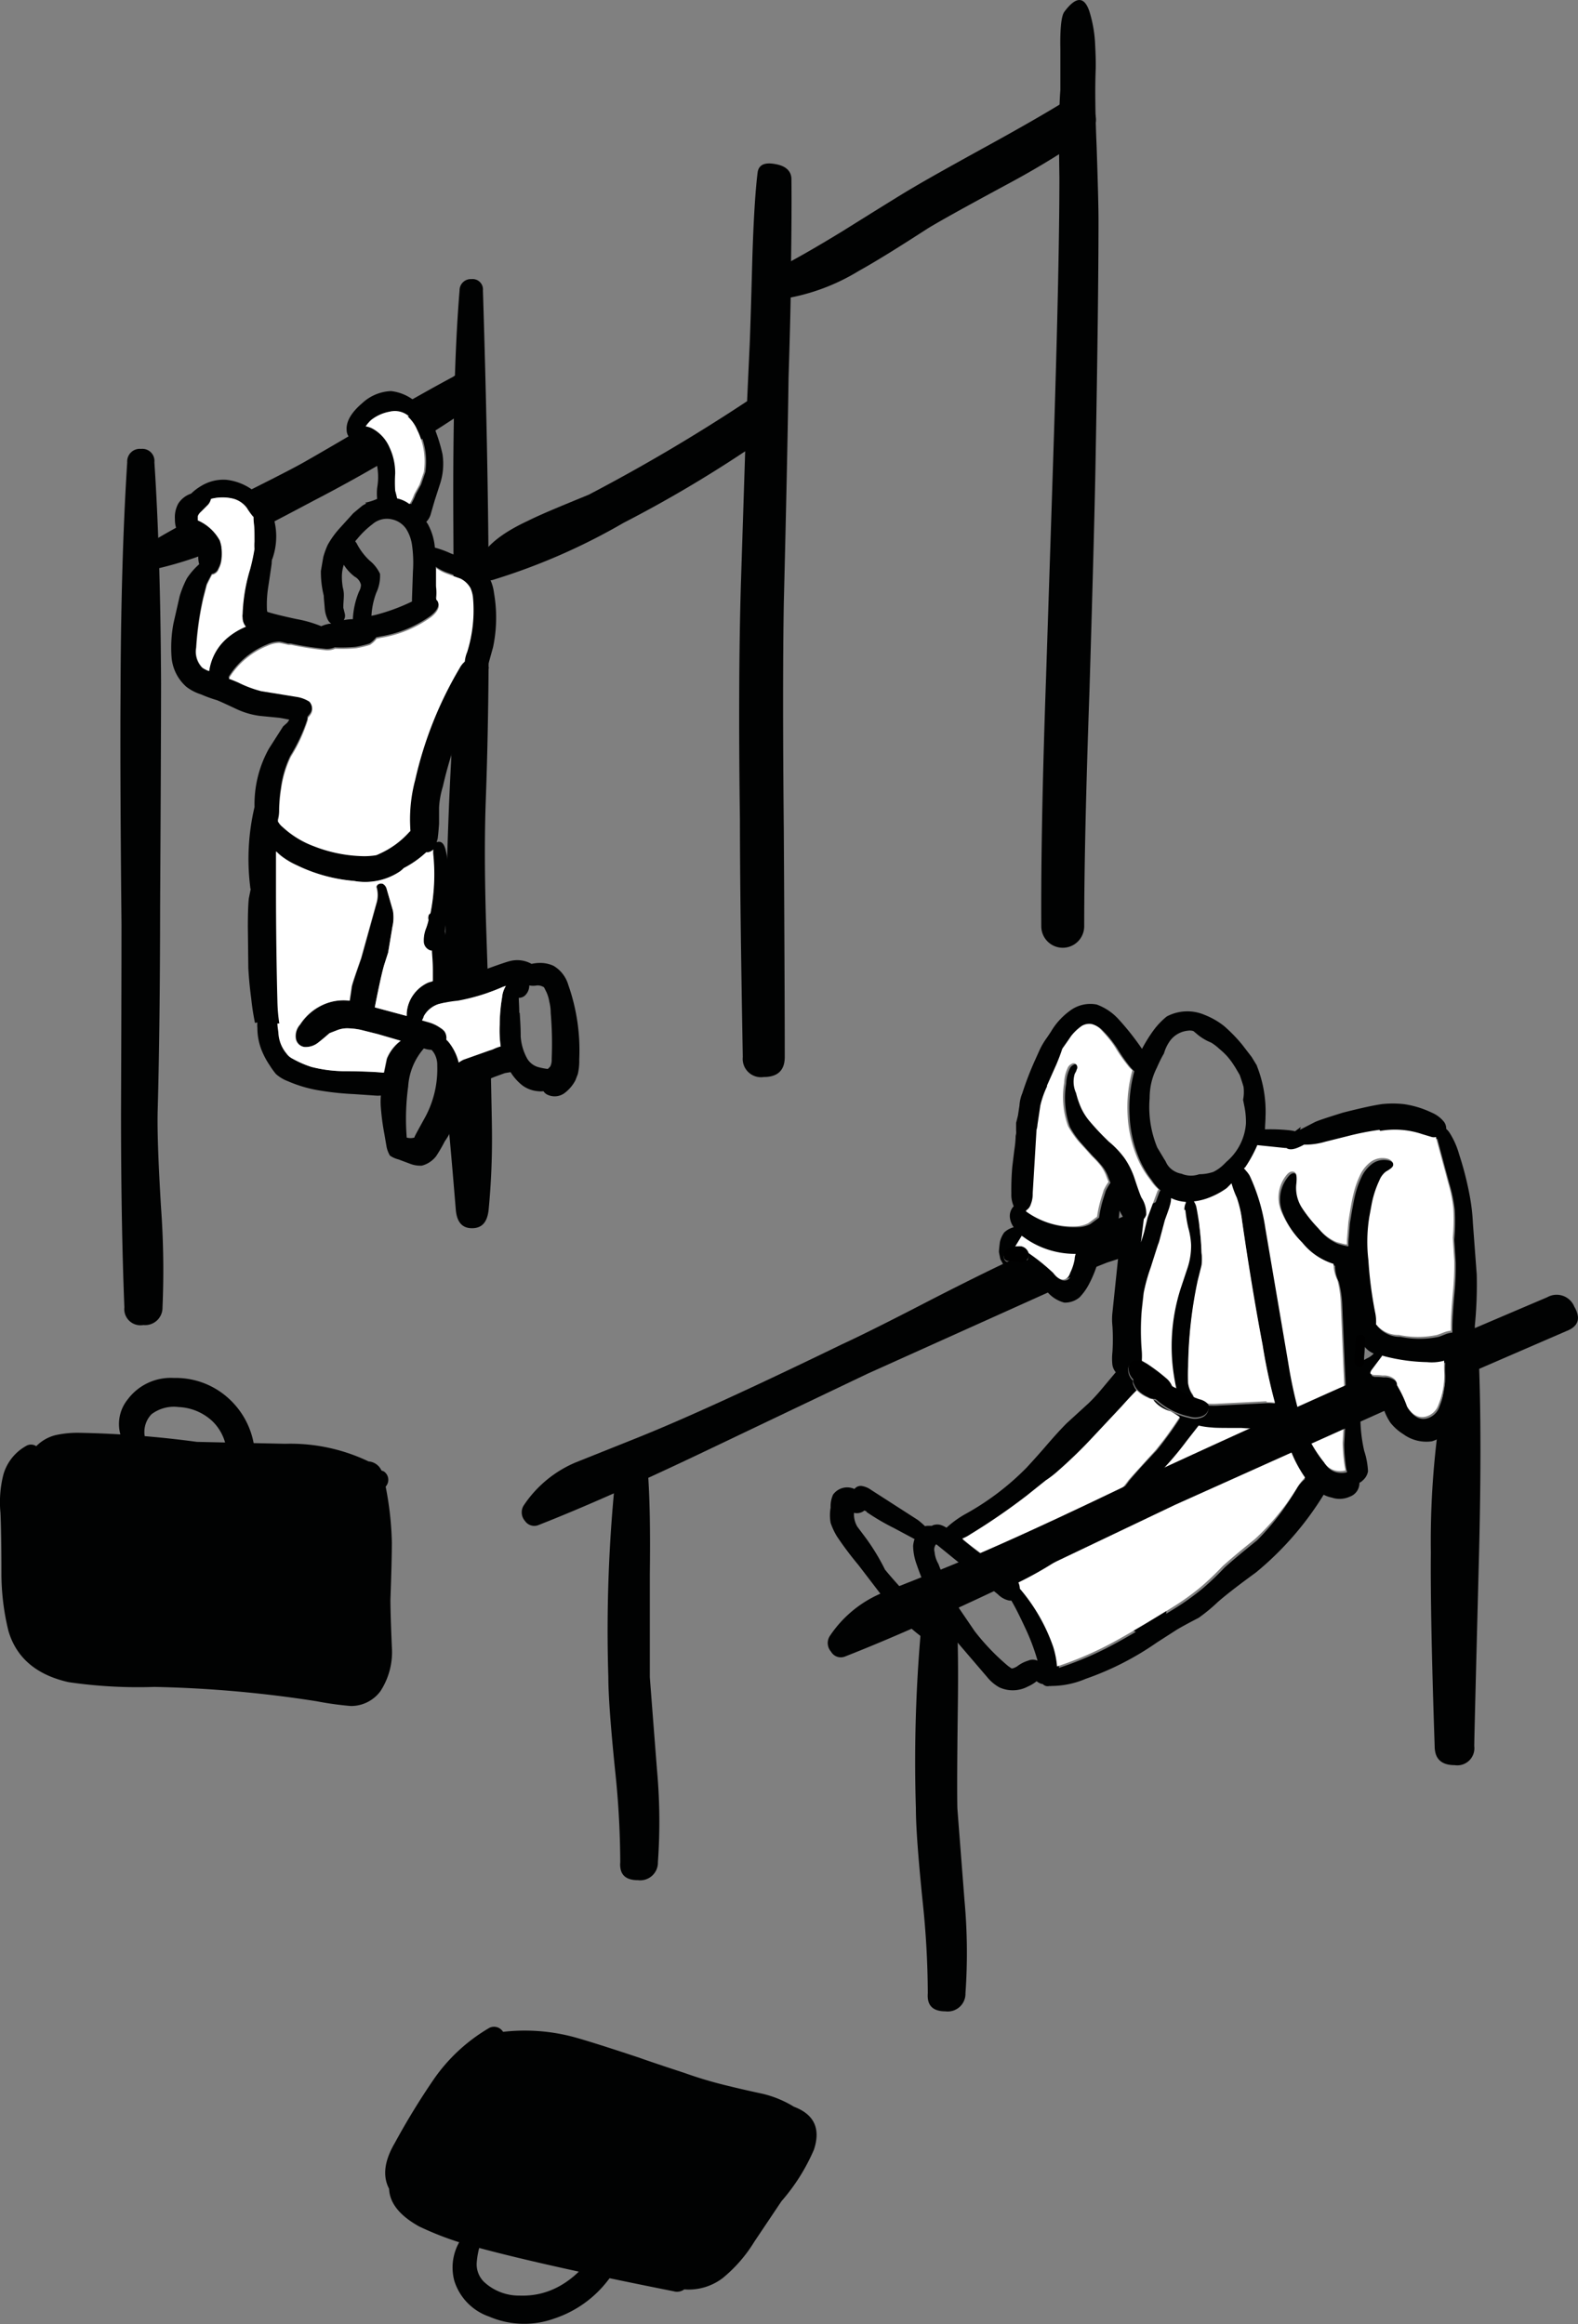 <svg xmlns="http://www.w3.org/2000/svg" viewBox="0 0 165.47 243.67"><rect x="0" y="0" width="165.47" height="243.67" fill="#808080" stroke="none"/><defs><style>.cls-1{fill:#010202}</style></defs><g id="Слой_2" data-name="Слой 2"><g id="Слой_1-2" data-name="Слой 1"><g id="MergedLayer_1" data-name="MergedLayer 1"><path class="cls-1" d="M120.29 171.31a1.79 1.79 0 002-2l.2-9.8-4.5 2.7.15 7.1c.05 1.34.75 2 2.15 2z" id="Layer0_0_MEMBER_0_FILL" data-name="Layer0 0 MEMBER 0 FILL"/><path class="cls-1" d="M56.39 159.91q7-2.74 17.4-7.7L91 144l20-9-.3-.35-.35-.3v-.05l-2.6-2.15-.75-.5q-3.41 1.56-9.35 4.6-6.36 3.3-9.4 4.7-13.91 6.75-21.1 9.65l-6.75 2.7a12.25 12.25 0 00-5.5 4.55 1.36 1.36 0 00.15 1.6 1.18 1.18 0 001.34.46z" id="Layer0_0_MEMBER_1_FILL" data-name="Layer0 0 MEMBER 1 FILL"/><path class="cls-1" d="M131.19 126.21c-.34-1.43-.7-2.75-1.1-3.95v-.05l-.1.05q-4.8 2-10.1 4.35l-4.8 2.1c-1.1.47-1.74.75-1.9.85a3.37 3.37 0 00-1.45 1.45 4 4 0 00-.35 1.6 1.84 1.84 0 00.3 1.5l4.4-1.75c2.2-.7 3.86-1.3 5-1.8q4.35-1.95 10.1-4.35z" id="Layer0_0_MEMBER_2_FILL" data-name="Layer0 0 MEMBER 2 FILL"/><path class="cls-1" d="M66.14 152.71c-1.17 0-1.69.59-1.55 1.65a157.14 157.14 0 00-.8 21.45q0 2.81.7 9.7a93.42 93.42 0 01.55 9.7c-.1 1.27.51 1.9 1.85 1.9a1.86 1.86 0 002.1-1.9 60.21 60.21 0 00-.1-9.7q-.7-9-.75-9.7v-10.7c.06-4.5 0-8.08-.2-10.75a1.61 1.61 0 00-1.8-1.65z" id="Layer0_0_MEMBER_3_FILL" data-name="Layer0 0 MEMBER 3 FILL"/><path class="cls-1" d="M14.79 47.06a1.32 1.32 0 00-1.45 1.4q-.66 10.26-.7 24.2-.06 8.1.1 24.25 0 6.6-.05 19.8 0 11.51.35 20.35a1.7 1.7 0 002 1.85 1.82 1.82 0 002-1.85 90.44 90.44 0 00-.15-10.4q-.45-7.39-.35-10.4.24-8.85.25-21.3.09-15.49.1-23.25-.06-13.5-.7-23.25a1.27 1.27 0 00-1.4-1.4z" id="Layer0_1_MEMBER_0_FILL" data-name="Layer0 1 MEMBER 0 FILL"/><path class="cls-1" d="M81.34 17.21c-1.17-.23-1.8.07-1.9.9q-.36 2.91-.55 9-.21 7.8-.3 9.5l-.25 5.45a186.92 186.92 0 01-16.6 9.8c-2.77 1.14-4.9 2-6.4 2.75q-4.11 1.91-5.1 4.15a1.5 1.5 0 00.15 1.55 1.17 1.17 0 001.4.45 65.43 65.43 0 0013.6-5.95 132.06 132.06 0 0012.75-7.5l-.45 13.95q-.3 10.26-.1 24.75 0 8.25.3 24.8a1.92 1.92 0 002.2 2.1c1.46 0 2.2-.7 2.2-2.1q0-6.34-.1-23.75-.15-15 0-23.8.39-15.8.5-23.7c.16-5.06.25-8.86.25-11.4q.09-6 .05-9.35c.01-.81-.52-1.4-1.65-1.6z" id="Layer0_1_MEMBER_1_FILL" data-name="Layer0 1 MEMBER 1 FILL"/><path class="cls-1" d="M114.49 11.31a1.76 1.76 0 00-2.8-.7q-2.91 1.8-8 4.6-5.85 3.21-8.1 4.55c-.7.4-3.1 1.89-7.2 4.45-2.94 1.8-5.4 3.2-7.4 4.2a1.28 1.28 0 00-.65 1.9 1.66 1.66 0 001.9 1 21.65 21.65 0 007.8-2.9c1.63-.9 4-2.36 7.15-4.4q1.59-1 8.45-4.7a89.46 89.46 0 008.25-5 2 2 0 00.6-3z" id="Layer0_1_MEMBER_2_FILL" data-name="Layer0 1 MEMBER 2 FILL"/><path class="cls-1" d="M48.19 30.46q-.75 9-.65 24.8.09 17.66-.25 24.8-.51 9.45-.7 24.75a111 111 0 00.25 11.45c.2 1.64.51 5.14.95 10.5.1 1.34.66 2 1.7 2s1.61-.61 1.75-1.95a77.4 77.4 0 00.35-8c0-.7-.05-3.26-.15-7.7l-.45-13.6q-.26-8-.05-13.65.75-20-.3-53.4a1.09 1.09 0 00-1.2-1.2 1.18 1.18 0 00-1.25 1.2z" id="Layer0_1_MEMBER_3_FILL" data-name="Layer0 1 MEMBER 3 FILL"/><path class="cls-1" d="M50 40.16a1.67 1.67 0 00-2.5-.65q-3 1.6-8 4.5-5.85 3.45-7.9 4.6-1.8 1-8.35 4.25a91 91 0 00-8.2 4.45 1.14 1.14 0 00-.5 1.6 1.19 1.19 0 001.5.8 39.78 39.78 0 008.65-3q1.95-.9 8.15-4.2a165.38 165.38 0 0016.5-9.8 1.75 1.75 0 00.65-2.55z" id="Layer0_1_MEMBER_4_FILL" data-name="Layer0 1 MEMBER 4 FILL"/><path class="cls-1" d="M114.84 4.76a13.65 13.65 0 00-.6-3.55q-.81-2.44-2.65.05c-.3.44-.44 1.74-.4 3.9v4.3q-.21 2.55-.1 9.15 0 8.76-.55 26.3-.11 3.56-.85 26.1-.56 15.85-.5 26.1a2.25 2.25 0 004.5 0q0-9.09.55-24.6.54-17.9.65-24.65.3-16.5.3-24.8 0-1.95-.2-7.8-.21-4.89-.1-7.85c.03-.63.01-1.51-.05-2.65z" id="Layer0_1_MEMBER_5_FILL" data-name="Layer0 1 MEMBER 5 FILL"/><g id="Layer0_2_FILL" data-name="Layer0 2 FILL"><path class="cls-1" d="M44.94 43.56l-1-1.1A4.79 4.79 0 0041 41a4.7 4.7 0 00-3 1.25q-1.76 1.5-1.65 2.85a1.22 1.22 0 00.55 1 .58.58 0 00.35.1 1.23 1.23 0 00.55.45q1.1.66 1.2.75a3.15 3.15 0 01.45 1 6.61 6.61 0 01.1 2.75 5.46 5.46 0 000 1.15 5.73 5.73 0 01-1.25.4l.1.1a1.94 1.94 0 00-.45.25l-.9.75-1.45 1.6a9.21 9.21 0 00-1.25 1.75 8.64 8.64 0 00-.45 1.25l-.25 1.45a10.28 10.28 0 00.3 2.6c0 .3.06.74.1 1.3a3.28 3.28 0 00.34 1.25 1.25 1.25 0 00.35.4.92.92 0 00-.25 0 3.3 3.3 0 00-.8.25 13 13 0 00-2.6-.75c-1.4-.3-2.42-.55-3.05-.75a.79.79 0 01-.05-.3 11.82 11.82 0 01.15-2.4c.16-1.06.28-1.86.35-2.4a1.64 1.64 0 01.05-.45.14.14 0 00.05-.1 7 7 0 00-.25-5.15.81.81 0 00-.25-.35 4.23 4.23 0 00-.7-.9 5.19 5.19 0 00-1-.8 5.77 5.77 0 00-2.65-1 4.46 4.46 0 00-2.65.65 5.38 5.38 0 00-1.05.8 2.55 2.55 0 00-1.35 1.05 3 3 0 00-.35 1.6c0 .84.21 1.35.65 1.55a1 1 0 00.9.1l.3.45a4.41 4.41 0 01.5.85 4.51 4.51 0 01.1 1.05 2.57 2.57 0 00.1.75 7.19 7.19 0 00-1.3 1.5 10.52 10.52 0 00-.75 1.85l-.65 2.85a13.68 13.68 0 00-.2 3.55 4.63 4.63 0 001.55 3.1 5 5 0 001.55.8 13.64 13.64 0 001.65.6c.5.2 1.23.55 2.2 1a8.32 8.32 0 002.3.65l2.05.2c.43.07.78.14 1.05.2l-.2.3-.45.4-1.5 2.35a12 12 0 00-1.5 6.1 23.75 23.75 0 00-.45 8.4.35.35 0 00.05.2l-.2 1c-.07.67-.1 1.67-.1 3l.05 4.3q.09 1.6.3 3.15a25.48 25.48 0 00.4 2.6.58.58 0 01.25-.05 2.39 2.39 0 000 .55 6.32 6.32 0 00.55 2.6 8.26 8.26 0 00.75 1.35 7.79 7.79 0 00.65.9 4 4 0 001.25.75 13.87 13.87 0 003.5 1 29.71 29.71 0 003.4.35l2.2.15a3.3 3.3 0 00.65 0 7 7 0 000 1.3 24.38 24.38 0 00.35 2.65l.25 1.45a3 3 0 00.35.9 2.76 2.76 0 00.9.4l1.2.45a2.93 2.93 0 001.25.2 2.77 2.77 0 001.5-1 16.12 16.12 0 00.9-1.55 6.58 6.58 0 00.75-1.35c.06-.13.23-.73.5-1.8l.35-1.1a7.34 7.34 0 00.15-1.55 1.84 1.84 0 00.85-.1 15.26 15.26 0 002.6-.85l1.1-.4.6-.1a5.38 5.38 0 001.25 1.4 3.21 3.21 0 001.65.6 2.39 2.39 0 00.55 0 1 1 0 00.5.4 1.74 1.74 0 001.7-.2 4 4 0 001.15-1.35l.25-.65a6.14 6.14 0 00.15-1.55 20.6 20.6 0 00-1.15-7.8 3.43 3.43 0 00-1.55-2 3.32 3.32 0 00-1.4-.3 4 4 0 00-.9.1 3.08 3.08 0 00-2.25-.3c-.3.07-1.14.35-2.5.85a14.56 14.56 0 01-2.35.6l-1 .2c-.34-1.8-.67-3.38-1-4.75q.34-2.49.45-3.75a15.82 15.82 0 00-.35-4.75c-.14-.6-.37-.9-.7-.9a.58.58 0 00-.25.05 2.47 2.47 0 01.1-.35c.06-.43.11-1 .15-1.6v-1.7a9.18 9.18 0 01.4-2.2A42.15 42.15 0 0149 74.71a21.2 21.2 0 011.35-2.6 3.57 3.57 0 00.9-2.15.79.79 0 01-.05-.3l.5-1.8a15 15 0 00.1-5.7 4.62 4.62 0 00-1.45-2.85l-1-.5-2.1-.8a10.37 10.37 0 00-1.65-.6 6.14 6.14 0 00-.65-2.3 1.84 1.84 0 00-.25-.4 1.88 1.88 0 00.45-.75c.2-.7.35-1.21.45-1.55l.5-1.55a6.82 6.82 0 00.3-3.25 17.53 17.53 0 00-.7-2.35 7.11 7.11 0 00-.8-1.7m-4-.4a2.23 2.23 0 012 .5 3.89 3.89 0 011 1.4 7.47 7.47 0 01.7 4.45l-.45 1.3-.55 1a5.39 5.39 0 01-.45.95.14.14 0 01-.05.1 3.34 3.34 0 00-1.3-.6c0-.2-.1-.46-.2-.8a13.87 13.87 0 010-1.8 6.29 6.29 0 00-.6-2.75 4.08 4.08 0 00-1.85-2 2.34 2.34 0 00-.65-.2 4.13 4.13 0 01.55-.65 4.38 4.38 0 012-.9M23 56.66a4.83 4.83 0 00-2.3-2.1v-.4a1.23 1.23 0 01.35-.5l.75-.75a1.41 1.41 0 00.3-.6 4.75 4.75 0 012.4 0 2.64 2.64 0 011.35.95 7.56 7.56 0 00.6.85l.1.1a5.91 5.91 0 00.05.8c0 .4.05 1 .05 1.8a4.43 4.43 0 000 .75 21.13 21.13 0 01-.45 2.1 18.35 18.35 0 00-.8 4.75 1 1 0 000 .35 1.47 1.47 0 00.35.95 7.34 7.34 0 00-1.85 1.1 5.56 5.56 0 00-2 3.55 2.94 2.94 0 01-.7-.35 2.39 2.39 0 01-.65-2.15 32.65 32.65 0 01.75-5.25l.35-1.35s.18-.4.55-1.1a.88.88 0 00.7-.6 2.52 2.52 0 00.3-1 4.32 4.32 0 00-.2-2m5 11a3.11 3.11 0 011.25-.3c.23 0 .55.1.95.2h.3a30.44 30.44 0 003.5.55 2 2 0 001.1-.15 15.43 15.43 0 002.2-.05 11.06 11.06 0 001.45-.35 2.6 2.6 0 00.7-.65l.5-.1a12.47 12.47 0 005.2-2.15c.8-.63 1-1.21.65-1.75l-.1-.1a4.72 4.72 0 000-1.3v-2a4.62 4.62 0 001.15.6l1.4.5a2.43 2.43 0 011.05 1 3.47 3.47 0 01.25.9 14.62 14.62 0 01-.6 5.8 3.35 3.35 0 00-.25 1 2.37 2.37 0 00-.55.7 40.33 40.33 0 00-4.65 11.7 16.06 16.06 0 00-.5 5.35l-.15.15a9.21 9.21 0 01-3.1 2.25 2.28 2.28 0 01-.35.15 7.62 7.62 0 01-1.3.1 14.94 14.94 0 01-5.25-1.05 9.87 9.87 0 01-3.25-2 1.9 1.9 0 01-.5-.6 3.9 3.9 0 00.15-1.2 16.36 16.36 0 01.2-2.2 11.25 11.25 0 011-3.35 17.05 17.05 0 001.8-3.9.39.39 0 010-.2 2.21 2.21 0 00.25-.3 1 1 0 00.2-.7 1.22 1.22 0 00-.3-.7 3.49 3.49 0 00-1.35-.5l-3.7-.6a12.09 12.09 0 01-2.4-.9c-.37-.16-.7-.3-1-.4a.14.14 0 00.05-.1 8.45 8.45 0 014-3.35m13.15-13.1a2.4 2.4 0 011.45 1 4.28 4.28 0 01.6 1.65 13.12 13.12 0 01.1 2.8l-.1 2.9v.25a20.52 20.52 0 01-3.8 1.4l-.45.1a8.11 8.11 0 01.5-2.4 4.18 4.18 0 00.4-2 3.92 3.92 0 00-1.1-1.4 6.44 6.44 0 01-1.35-1.8 2.08 2.08 0 00-.15-.2 1.29 1.29 0 01.2-.25 9.19 9.19 0 011.6-1.55 2.31 2.31 0 012.1-.5m-5.3 6a4.07 4.07 0 01.2-1.25 4.74 4.74 0 001.15 1.25 1.29 1.29 0 01.65.85 1.46 1.46 0 01-.2.7 8.57 8.57 0 00-.65 2.9 5.39 5.39 0 00-.95.1.88.88 0 00.1-.7l-.15-.6c0-.5.05-.86.05-1.1a2.9 2.9 0 00-.1-1 7.4 7.4 0 01-.1-1m3.9 32.1a.32.32 0 00-.25.25 2.92 2.92 0 010 1.75l-1.6 5.75c-.64 1.84-1 2.87-1 3.1l-.2 1.35a5.18 5.18 0 00-2.95.5 5.66 5.66 0 00-2.25 2 1.79 1.79 0 00-.45 1.45 1.06 1.06 0 00.9.9 2.11 2.11 0 001.45-.45c.26-.2.66-.53 1.2-1l.9-.35a2.92 2.92 0 011.15-.15 7.33 7.33 0 011.2.15l1.8.45 2.4.7a4.43 4.43 0 00-1.46 1.89l-.3 1.45h-.1c-.6-.06-1.87-.11-3.8-.15a14.33 14.33 0 01-3.7-.45 10.74 10.74 0 01-1.95-.85 1.73 1.73 0 01-.65-.55 3.67 3.67 0 01-.85-2.2c0-.36-.07-.68-.1-.95h.2a17.72 17.72 0 01-.2-2.3Q29 99.12 29 93.21v-3.95a5.8 5.8 0 00.55.5 8.14 8.14 0 001.6.95 16.92 16.92 0 006 1.65 6.59 6.59 0 004.85-1 4 4 0 00.4-.35 10.56 10.56 0 002.25-1.6.21.21 0 01.15 0 1 1 0 00.6-.3 2.74 2.74 0 000 .55 21 21 0 01-.3 6.15.33.33 0 00-.2.25.84.84 0 000 .45 6.53 6.53 0 01-.25.85 3.38 3.38 0 00-.25 1.35 1 1 0 00.75 1 .19.19 0 01.1 0c0 .6.06 1.29.1 2v1.2a4.13 4.13 0 00-.5.15 3.84 3.84 0 00-1.45 1.15 3.72 3.72 0 00-.75 2v.3l-3.35-.9c.46-2.36.8-3.86 1-4.5l.4-1.25.45-2.7a4.32 4.32 0 00.05-1.7l-.65-2.25a.85.85 0 00-.4-.55.62.62 0 00-.4 0m6.25 12.6a12.52 12.52 0 012-.35 21.2 21.2 0 004.75-1.45l.3-.1a2.74 2.74 0 00-.4 1.2 17.74 17.74 0 00-.25 2.85 12.11 12.11 0 00.1 2.3 4.09 4.09 0 00-.8.3l-3.1 1.1a3.13 3.13 0 00-.5.3l-.1-.35a5.48 5.48 0 00-1-1.85l-.2-.2V109a1.19 1.19 0 00-.6-1.2 4 4 0 00-1.25-.6l-.7-.2a1.73 1.73 0 00.2-.45 2.72 2.72 0 011.55-1.29m-.75 4.8a2.31 2.31 0 01.3.4 2.41 2.41 0 01.3 1.25 10.6 10.6 0 01-1.4 5.65c-.64 1.17-1 1.8-1 1.9a1.5 1.5 0 01-.8 0 25.15 25.15 0 01.15-5.35 6.7 6.7 0 011.65-4 2.54 2.54 0 00.8.15m9.2-3.9c0-.66-.05-1.18-.05-1.55a1 1 0 00.6-.2 1.44 1.44 0 00.5-1.1 2.14 2.14 0 00.8 0 1.22 1.22 0 01.75.2l.25.5a3.83 3.83 0 01.3 1 4.93 4.93 0 01.15 1.2 37.66 37.66 0 01.1 4.8 1.59 1.59 0 01-.15.8l-.25.25h-.05a6.78 6.78 0 01-1-.2 2 2 0 01-1.1-.85 5.53 5.53 0 01-.7-2.35c0-1.06-.07-1.88-.1-2.45m77.3 5.5l-.55-.9-1-1.3a16.29 16.29 0 00-1.9-1.95 8 8 0 00-2-1.15 4.61 4.61 0 00-4 .15 7.9 7.9 0 00-1.35 1.4 15.85 15.85 0 00-1.25 2 27.51 27.51 0 00-2.45-3.1 5.77 5.77 0 00-2.3-1.55 3.54 3.54 0 00-2.8.65 7.24 7.24 0 00-2 2.2l-.3.45-.1.15a7.71 7.71 0 00-.8 1.35l-.45 1a32.87 32.87 0 00-1.35 3.5 4 4 0 00-.3 1.3c-.1.64-.15 1-.15 1s-.1.44-.2.8v.8a1.55 1.55 0 010 .35l-.05.25c0 .07 0 .59-.15 1.55l-.2 1.65a27.14 27.14 0 00-.1 2.8 3 3 0 00.25 1.35 1.3 1.3 0 00-.25.35 1.48 1.48 0 00-.15.85 2.11 2.11 0 00.4 1 2.26 2.26 0 00-1 .55 2.76 2.76 0 00-.45 1c-.07.57-.1.89-.1 1s.05.3.15.8l.25.45c.13.2.28.24.45.1s.14-.11.2-.25a.52.52 0 01-.35-.1.77.77 0 01-.15-.2l-.05-.3a.53.53 0 01.25-.5 2.06 2.06 0 01.55-.3 4.31 4.31 0 01.55-.1l.7-1.15a9.16 9.16 0 005.65 1.9c0 .17-.07.35-.1.55a5.23 5.23 0 01-.45 1.4c-.14.4-.32.64-.55.7-.4.14-.82-.08-1.25-.65a21.28 21.28 0 00-2.6-2.1l-.3-.2a.92.92 0 01.1.2.74.74 0 01-.2.8.82.82 0 01-.6.25.19.19 0 01-.1 0l2.9 2.9a3.5 3.5 0 001.8 1.15 2.38 2.38 0 001.6-.55 6 6 0 001-1.4 12.31 12.31 0 001.05-2.75 2.34 2.34 0 00.1-.8 2.93 2.93 0 00.75-.8.36.36 0 00.25 0 .9.9 0 00.6-.65 2.64 2.64 0 00.25-.85c.08-.69.15-1.31.2-1.85a5 5 0 00.6 1l-.15.5a30.61 30.61 0 00-.6 3.45l-.6 5.75a6.39 6.39 0 000 1.4 21 21 0 010 2.75 6 6 0 000 1.35 1.63 1.63 0 00.35.75l-1.55 1.85a18.26 18.26 0 01-1.3 1.4l-2.3 2.1c-.54.54-1.24 1.3-2.1 2.3s-1.7 1.92-2.1 2.35a27.74 27.74 0 01-6.3 4.8 10.47 10.47 0 00-2.1 1.5 2.56 2.56 0 00-.65-.3 1.37 1.37 0 00-.8.05.14.14 0 01-.1.05h-.45a1.42 1.42 0 00-.25.04 9.26 9.26 0 00-.75-.65l-4.9-3.15a2.29 2.29 0 00-.9-.4.82.82 0 00-.85.3 1.82 1.82 0 00-2.25.6 3 3 0 00-.25 1.35 4.54 4.54 0 000 1.6 7.16 7.16 0 00.65 1.4 34.24 34.24 0 002.25 3l2.45 3.2a19 19 0 004 4.2 4.19 4.19 0 001.85.8 1.59 1.59 0 001.6-.65l3.6 4.2a4.36 4.36 0 001.3 1.1 3.38 3.38 0 003-.1 3.84 3.84 0 00.9-.55 1.42 1.42 0 00.6.3h.05a.69.69 0 00.7.2.39.39 0 00.2 0 9.26 9.26 0 003.6-.75 30.57 30.57 0 007.45-3.8l2.1-1.35c.5-.3 1.26-.71 2.3-1.25a17.91 17.91 0 002-1.65q1.24-1.09 4-3.1a32.7 32.7 0 007.1-8.15 3.07 3.07 0 00.85.3 2.57 2.57 0 001.9-.1 1.51 1.51 0 001-1.45 1.24 1.24 0 00.35-.25 1.63 1.63 0 00.55-.95 8 8 0 00-.4-2.15 16.16 16.16 0 01-.4-3.6c0-1.23 0-2.14-.05-2.75a4.18 4.18 0 002.2.45 6 6 0 001 2.95 5.25 5.25 0 001.35 1.2 4.09 4.09 0 003 .75 3.51 3.51 0 001.95-1.45 8.85 8.85 0 001.55-3.45 8.26 8.26 0 00-.1-3.8 1.56 1.56 0 00-.55-.95l-.05-.05a.14.14 0 00.1 0 1 1 0 00.15-.25.63.63 0 00.3 0c.4 0 .73-.26 1-.8a4.55 4.55 0 00.15-1.35 44 44 0 00.2-5.4l-.4-5.35a20.65 20.65 0 00-.3-2.7A33.53 33.53 0 00153 121a8.41 8.41 0 00-1-2.25 2 2 0 00-.35-.4 1.23 1.23 0 00-.2-.7 3.29 3.29 0 00-1.3-1 10.13 10.13 0 00-2.95-.9 10.71 10.71 0 00-2.3 0c-.94.14-2.3.44-4.1.9-1.6.5-2.59.82-2.95 1l-1.55.8a1.05 1.05 0 00.1-.3l-.6.45a3.88 3.88 0 00-.55-.1 18.47 18.47 0 00-2.6-.1c0-.43.05-.85.05-1.25a13 13 0 00-.9-5.4m9.65 7.55a28.71 28.71 0 013.3-.65 8.93 8.93 0 014.55.45l1 .3a1 1 0 00.45 0 .31.31 0 010 .1l1.25 4.65a15 15 0 01.55 2.7 20.93 20.93 0 01-.05 3.1l.15 2.4a29.38 29.38 0 01-.15 3.45c-.14 1.6-.2 2.74-.2 3.4v.5a3.29 3.29 0 00-.65.15c-.5.2-.77.3-.8.3a9.91 9.91 0 01-4 0 3 3 0 01-2.3-1l-.1-.1a4.58 4.58 0 00-.1-1.3 42.19 42.19 0 01-.7-5.45 16.3 16.3 0 01.1-4.55l.25-1.35a10.51 10.51 0 01.8-2.45 2.22 2.22 0 01.65-.9c.5-.3.76-.55.8-.75s-.17-.46-.5-.6a2.1 2.1 0 00-1.85.3 3.69 3.69 0 00-1.15 1.45 9.61 9.61 0 00-.65 1.85c-.17.7-.35 1.72-.55 3l-.15 1.85v.5h-.15a9.7 9.7 0 01-.95-.25 4.78 4.78 0 01-1.9-1.45 14 14 0 01-1.7-2.1 3.84 3.84 0 01-.6-2.6c.06-.66 0-1.06-.25-1.2s-.54 0-.8.35a3.74 3.74 0 00-.55 3.75 9.84 9.84 0 002.2 3.3 6.84 6.84 0 003.3 2.25v.1a3.73 3.73 0 00.4 1.6 11.84 11.84 0 01.35 2.45l.3 7.2a47.31 47.31 0 010 5.65l-.1 1.75a19.54 19.54 0 00.2 2.4l.1.5a2.33 2.33 0 01-.85.05 1.87 1.87 0 01-1.4-.9 14 14 0 01-2.55-4.9 48.46 48.46 0 01-1.2-5.5l-2.4-14.1a20 20 0 00-1.65-5.55 3.07 3.07 0 00-.6-.75l.15-.15a13.62 13.62 0 001-1.75c.1-.2.18-.38.25-.55l2.9.3h.1c.29.21.74.18 1.35-.1a4.66 4.66 0 00.5-.25 7.4 7.4 0 002.2-.3l2.4-.6m1.9 23.1l-.8.45v-.45c.05-.77.08-1.4.1-1.9a3.24 3.24 0 00.75 1 2.46 2.46 0 00.65.4 2.1 2.1 0 01-.7.5m1.6 0a.31.31 0 00.05-.1l.35.1a19.24 19.24 0 004.4.6 5 5 0 001.8-.15 11.58 11.58 0 000 1.3 8.11 8.11 0 01-.6 3.3 1.91 1.91 0 01-1.3 1.25q-1.11.3-2-1.05a11.91 11.91 0 00-1-2.15.19.19 0 01-.05-.1.87.87 0 00-.3-.65 1.7 1.7 0 00-1.2-.35 7 7 0 00-.95-.05l-.3-.1c-.07-.1 0-.25.1-.45l1.05-1.4m-11.25 4.75a6.82 6.82 0 00-.85-.05l-5 .25a8.66 8.66 0 01-1.25 0 .81.81 0 010 .65 1.11 1.11 0 01-.5.55 2 2 0 01-1.45.1 7.47 7.47 0 01-3.45-1.75l-.15-.1h-.15a2.52 2.52 0 00.5.55 3.56 3.56 0 001.35.7 9.75 9.75 0 01.95.6 36.65 36.65 0 01-2.5 3.45q-2 2.1-2.85 3.15a15.73 15.73 0 01-1 1.25c-.6.47-1 .84-1.35 1.1l-1.4 1.25a15.2 15.2 0 01-2.15 1.65 31 31 0 01-4 2.6 11.79 11.79 0 00-2.45 1.55 2 2 0 00-.15.25l-.25-.15a36.19 36.19 0 01-4.7-3.35 4.42 4.42 0 00.85-.45 66.21 66.21 0 005.9-4.05l2-1.6a11.11 11.11 0 001.35-1.05 49.37 49.37 0 003.6-3.5l3-3.2c.83-.93 1.37-1.49 1.6-1.7a1.65 1.65 0 01-.35-.55.81.81 0 01-.1-.55 1.63 1.63 0 01-.5-1.2.81.81 0 01.9-.8 1.29 1.29 0 01.5 0 6.54 6.54 0 000-1.1 25.42 25.42 0 010-4.25l.2-1.8a18.49 18.49 0 01.75-2.7c.46-1.46.75-2.35.85-2.65l.6-2.25c.33-.9.5-1.38.5-1.45a2.68 2.68 0 00.15-.85 4 4 0 001.55.4.14.14 0 000 .1 1.5 1.5 0 00-.15.75 14.22 14.22 0 00.3 1.85 8.21 8.21 0 01.3 1.8 7.43 7.43 0 01-.35 2.35l-.75 2.25a19.87 19.87 0 00-.6 9.7q.07.41.15.75a13.39 13.39 0 002.05 1 1.39 1.39 0 01-.15-.3 2.76 2.76 0 01-.5-1.2 13.21 13.21 0 010-1.7 45.2 45.2 0 011-9.05l.4-1.6a5.08 5.08 0 000-1.35 29.34 29.34 0 00-.55-4.8 1.88 1.88 0 00-.25-.55 6.39 6.39 0 001.85-.5 7.85 7.85 0 001.6-.9l.5-.5a9.28 9.28 0 00.55 1.5 11.3 11.3 0 01.55 2.4q1 7.11 2.15 13a58.23 58.23 0 001.3 6.1m.15 2.55a3.05 3.05 0 00.5-.2 34.83 34.83 0 001.35 3.5 13.57 13.57 0 001.15 2 4.72 4.72 0 00-.85.95 25.82 25.82 0 01-4.2 5.5q-2.31 1.86-3.4 2.85a29 29 0 01-2.25 2.15 26 26 0 01-3 2.15q-5.36 3.3-7.65 4.4a35.09 35.09 0 01-4.45 1.8 9.43 9.43 0 00-.4-2.05 18.91 18.91 0 00-3.5-6.1 1.69 1.69 0 00-.15-.7l.2-.1a37.58 37.58 0 009.3-6.5l1.15-1c.26-.2.7-.48 1.3-.85a13.41 13.41 0 001.2-1.45l1.5-1.45a33 33 0 003-3.5l1.25-1.6a8.42 8.42 0 001.4.2c.33 0 1.36.05 3.1.05a11.86 11.86 0 003.5-.2m-24.6-33.7a9.83 9.83 0 01.7-2l1-2.25c.25-.6.45-1.13.6-1.6.2-.26.5-.7.9-1.3a5 5 0 011.15-1.1 1.53 1.53 0 011-.2 1.91 1.91 0 011 .6 11.49 11.49 0 011.5 1.85 17.38 17.38 0 001.4 2 3 3 0 00.4.4 14.61 14.61 0 00-.5 4.7 13 13 0 00.9 4.2 10 10 0 001.45 2.55 5.09 5.09 0 00.9 1.05.58.58 0 00-.15.25l-1 2.7-.35 1.45c-.07.27-.19.65-.35 1.15l.3-2.45a1.22 1.22 0 00.25-.45 3 3 0 00-.5-1.8q-.21-.45-.75-2.1a8.33 8.33 0 00-1-2 9.36 9.36 0 00-1.65-1.75c-.87-.86-1.5-1.53-1.9-2a6.22 6.22 0 01-1-1.5 8.83 8.83 0 01-.55-1.6 2.88 2.88 0 01-.15-2c.1-.2.16-.35.2-.45a.45.45 0 000-.5.37.37 0 00-.55-.1.79.79 0 00-.4.45 3.91 3.91 0 00-.35 1.5 9.08 9.08 0 00.4 4.55 9.25 9.25 0 001.1 1.6l1.35 1.5a10.33 10.33 0 011 1.1 4.11 4.11 0 01.6 1.15c.06.16.13.33.2.5a6 6 0 00-.5.85l-.25.8a12.28 12.28 0 00-.45 2l-.2.15c-.4.3-.65.49-.75.55a3.07 3.07 0 01-1.15.3 8.23 8.23 0 01-5.35-1.55.17.17 0 000-.1 1.14 1.14 0 00.5-.65 2.89 2.89 0 00.2-1.15l.4-6.65c.06-.34.1-.52.1-.55l.3-2m11.25-.85a7.63 7.63 0 01.15-1.5 7 7 0 01.6-1.7q.44-1 .75-1.5a4.24 4.24 0 01.65-1.35 2.65 2.65 0 011.9-1.05 1.19 1.19 0 01.55.05l.3.25a5.29 5.29 0 001.55.95 5.19 5.19 0 01.85.65 8.07 8.07 0 01.8.75 7.45 7.45 0 01.75 1l.1.15.5.85c.23.67.36 1.09.4 1.25a4.28 4.28 0 01-.05 1.35l.15.75a8.15 8.15 0 01.15 1.75 5.81 5.81 0 01-2.05 4c-.09.09-.17.18-.25.25a4.18 4.18 0 01-1.1.8 4.61 4.61 0 01-1.5.25 2.54 2.54 0 01-1.85-.05 2.27 2.27 0 01-1.2-.6 2 2 0 01-.45-.65 2.36 2.36 0 00-.15-.25l-.75-1.25a11.15 11.15 0 01-.8-5.15m-22.3 46.8l6.4 5.2a2.31 2.31 0 001.2.65h.2c.4.67.86 1.59 1.4 2.75a22.45 22.45 0 011.35 3.55 1.21 1.21 0 00-1 0 3.53 3.53 0 00-1.15.6c-.3.17-.5.24-.6.2l-.35-.25a23.68 23.68 0 01-3.5-3.65l-1.6-2.35a34.31 34.31 0 01-2.2-4.7 3 3 0 01-.4-1.25.89.89 0 01.15-.8m-7.3-3.4a24.06 24.06 0 002.9 1.7l2.15 1.15a3.31 3.31 0 00-.15.7 5.87 5.87 0 00.35 1.9 29.6 29.6 0 001.35 3.3l1.2 2.3a1.32 1.32 0 01-.45 0 2.51 2.51 0 01-1-.5 23.12 23.12 0 01-2.1-1.9c-1.27-1.36-2-2.23-2.3-2.6a22.48 22.48 0 00-2-3.3l-.9-1.2a2.57 2.57 0 01-.35-1.45 1.25 1.25 0 001.1-.25 1 1 0 00.24.11z"/><path d="M48 104.91a12.52 12.52 0 00-2 .35 2.72 2.72 0 00-1.55 1.25 1.73 1.73 0 01-.2.45l.7.2a4 4 0 011.25.6 1.19 1.19 0 01.6 1.2v.04l.2.2a5.48 5.48 0 011 1.85l.1.35a3.13 3.13 0 01.5-.3l3.1-1.1a4.09 4.09 0 01.8-.3 12.11 12.11 0 01-.1-2.3 17.74 17.74 0 01.25-2.85 2.74 2.74 0 01.4-1.2l-.3.1a21.2 21.2 0 01-4.75 1.46m-8.5-12a.32.32 0 01.25-.25.62.62 0 01.4 0 .85.85 0 01.4.55l.65 2.25a4.32 4.32 0 01-.05 1.7l-.45 2.7-.4 1.25c-.2.64-.54 2.14-1 4.5l3.35.9v-.3a3.72 3.72 0 01.75-2 3.84 3.84 0 011.49-1.21 4.13 4.13 0 01.5-.15v-1.2c0-.76-.07-1.45-.1-2a.19.19 0 00-.1 0 1 1 0 01-.75-1 3.38 3.38 0 01.25-1.35 6.53 6.53 0 00.25-.85.84.84 0 010-.45.33.33 0 01.2-.25 21 21 0 00.3-6.15 2.74 2.74 0 010-.55 1 1 0 01-.6.3.21.21 0 00-.15 0A10.56 10.56 0 0142.34 91a4 4 0 01-.4.35 6.59 6.59 0 01-4.85 1 16.92 16.92 0 01-6-1.65 8.14 8.14 0 01-1.6-.95 5.8 5.8 0 01-.55-.5v3.95q0 5.91.15 11.8a17.72 17.72 0 00.2 2.3h-.2c0 .27.06.59.1.95a3.67 3.67 0 00.85 2.2 1.73 1.73 0 00.65.55 10.74 10.74 0 001.95.85 14.33 14.33 0 003.7.45c1.93 0 3.2.09 3.8.15h.1l.3-1.45a4.43 4.43 0 011.46-1.89l-2.4-.7-1.8-.45a7.33 7.33 0 00-1.2-.15 2.92 2.92 0 00-1.15.15l-.9.35c-.54.47-.94.8-1.2 1a2.11 2.11 0 01-1.45.45 1.06 1.06 0 01-.9-.9 1.79 1.79 0 01.45-1.45 5.66 5.66 0 012.25-2 5.18 5.18 0 012.95-.5l.2-1.35c0-.23.36-1.26 1-3.1l1.6-5.75a2.92 2.92 0 000-1.75M29.29 67.41a3.11 3.11 0 00-1.25.3 8.45 8.45 0 00-4 3.35.14.14 0 01-.05.1c.3.1.63.24 1 .4a12.09 12.09 0 002.4.9l3.7.6a3.49 3.49 0 011.35.5 1.22 1.22 0 01.3.7 1 1 0 01-.2.7 2.21 2.21 0 01-.25.3.39.39 0 000 .2 17.05 17.05 0 01-1.8 3.9 11.25 11.25 0 00-1 3.35 16.36 16.36 0 00-.2 2.2 3.9 3.9 0 01-.15 1.2 1.9 1.9 0 00.5.6 9.87 9.87 0 003.25 2 14.94 14.94 0 005.25 1.05 7.62 7.62 0 001.3-.1 2.28 2.28 0 00.35-.15 9.21 9.21 0 003.1-2.25l.15-.15a16.06 16.06 0 01.5-5.35 40.33 40.33 0 014.65-11.7 2.37 2.37 0 01.55-.7 3.35 3.35 0 01.25-1 14.62 14.62 0 00.6-5.8 3.47 3.47 0 00-.25-.9 2.43 2.43 0 00-1.05-1l-1.4-.5a4.62 4.62 0 01-1.15-.6v2a4.72 4.72 0 010 1.3l.1.1c.36.54.15 1.12-.65 1.75A12.47 12.47 0 0140 66.86l-.5.1a2.6 2.6 0 01-.7.65 11.06 11.06 0 01-1.45.35 15.43 15.43 0 01-2.2.05 2 2 0 01-1.1.15 30.44 30.44 0 01-3.5-.55h-.3c-.4-.1-.72-.16-.95-.2m-8.56-12.85a4.83 4.83 0 012.3 2.1 4.32 4.32 0 01.2 2 2.52 2.52 0 01-.3 1 .88.88 0 01-.7.6c-.37.7-.55 1.07-.55 1.1l-.35 1.35a32.65 32.65 0 00-.75 5.25 2.39 2.39 0 00.65 2.04 2.94 2.94 0 00.7.35 5.56 5.56 0 012-3.55 7.34 7.34 0 011.85-1.1 1.47 1.47 0 01-.35-.95 1 1 0 010-.35 18.35 18.35 0 01.8-4.75 21.13 21.13 0 00.45-2.1 4.43 4.43 0 010-.75c0-.8 0-1.4-.05-1.8a5.91 5.91 0 01-.05-.8l-.1-.1a7.56 7.56 0 01-.6-.85 2.64 2.64 0 00-1.35-.95 4.75 4.75 0 00-2.4 0 1.41 1.41 0 01-.3.6l-.75.75a1.23 1.23 0 00-.35.5v.4m22.15-10.9a2.23 2.23 0 00-2-.5 4.38 4.38 0 00-2 .9 4.13 4.13 0 00-.55.65 2.34 2.34 0 01.65.2 4.08 4.08 0 011.85 2 6.29 6.29 0 01.6 2.75 13.87 13.87 0 000 1.8c.1.34.16.6.2.8a3.34 3.34 0 011.3.6.14.14 0 00.05-.1 5.39 5.39 0 00.45-.95l.55-1 .45-1.3a7.47 7.47 0 00-.7-4.45 3.89 3.89 0 00-1-1.4m69.5 89.75a5.23 5.23 0 00.45-1.4c0-.2.06-.38.1-.55a9.16 9.16 0 01-5.65-1.9l-.7 1.15a3.38 3.38 0 01.45 0 1 1 0 01.65.45l.3.2a21.28 21.28 0 012.6 2.1c.43.57.85.79 1.25.65.23-.06.41-.3.55-.7m-2.45-19.5a9.83 9.83 0 00-.7 2l-.3 2s0 .21-.1.55l-.4 6.65a2.89 2.89 0 01-.2 1.15 1.14 1.14 0 01-.5.65.17.17 0 010 .1 8.23 8.23 0 005.35 1.55 3.07 3.07 0 001.15-.3c.1-.06.35-.25.75-.55l.2-.15a12.28 12.28 0 01.45-2l.25-.8a6 6 0 01.5-.85c-.07-.17-.14-.34-.2-.5a4.11 4.11 0 00-.6-1.15 10.33 10.33 0 00-1-1.1l-1.35-1.5a9.25 9.25 0 01-1.1-1.6 9.08 9.08 0 01-.4-4.55 3.91 3.91 0 01.35-1.5.79.79 0 01.4-.45.37.37 0 01.55.1.45.45 0 010 .5c0 .1-.1.25-.2.45a2.88 2.88 0 00.15 2 8.83 8.83 0 00.55 1.6 6.22 6.22 0 001 1.5c.4.47 1 1.14 1.9 2a9.36 9.36 0 011.65 1.75 8.33 8.33 0 011 2q.54 1.65.75 2.1a3 3 0 01.5 1.8 1.22 1.22 0 01-.25.45l-.3 2.45c.16-.5.28-.88.35-1.15l.35-1.45 1-2.7a.58.58 0 01.15-.25 5.09 5.09 0 01-.9-1.05 10 10 0 01-1.45-2.55 13 13 0 01-.9-4.2 14.61 14.61 0 01.5-4.7 3 3 0 01-.4-.4 17.38 17.38 0 01-1.4-2 11.49 11.49 0 00-1.5-1.85 1.91 1.91 0 00-1-.6 1.53 1.53 0 00-1 .2 5 5 0 00-1.15 1.1c-.4.6-.7 1-.9 1.3-.15.47-.35 1-.6 1.6l-1 2.25m24.4 35.5a3.05 3.05 0 01-.5.2 11.86 11.86 0 01-3.5.2c-1.74 0-2.77 0-3.1-.05a8.42 8.42 0 01-1.4-.2l-1.25 1.6a33 33 0 01-3 3.5l-1.5 1.45a13.41 13.41 0 01-1.2 1.45c-.6.37-1 .65-1.3.85l-1.15 1a37.58 37.58 0 01-9.3 6.5l-.2.1a1.69 1.69 0 01.15.65 18.91 18.91 0 013.5 6.1 9.43 9.43 0 01.4 2.05 35.09 35.09 0 004.45-1.8q2.3-1.09 7.65-4.4a26 26 0 003-2.15 29 29 0 002.25-2.15q1.1-1 3.4-2.85A25.82 25.82 0 00136 156a4.72 4.72 0 01.85-1.1 13.57 13.57 0 01-1.15-2 34.83 34.83 0 01-1.35-3.5m-32.6 11.45a4.42 4.42 0 01-.85.45 36.19 36.19 0 004.7 3.35l.25.15a2 2 0 01.15-.25 11.79 11.79 0 012.45-1.55 31 31 0 004-2.6 15.2 15.2 0 002.15-1.65l1.4-1.25c.3-.26.75-.63 1.35-1.1a15.73 15.73 0 001-1.25q.9-1 2.85-3.15a36.65 36.65 0 002.5-3.45 9.75 9.75 0 00-.95-.6 3.56 3.56 0 01-1.35-.7 2.52 2.52 0 01-.5-.55 1.38 1.38 0 01-.6-.2 3.41 3.41 0 01-1.1-.75c-.23.21-.77.77-1.6 1.7l-3 3.2a49.37 49.37 0 01-3.6 3.5 11.11 11.11 0 01-1.35 1.05l-2 1.6a66.21 66.21 0 01-5.9 4.05m22.45-34a1.5 1.5 0 01.15-.75.14.14 0 010-.1 4 4 0 01-1.55-.4 2.68 2.68 0 01-.15.85c0 .07-.17.55-.5 1.45l-.6 2.25c-.1.3-.39 1.19-.85 2.65a18.49 18.49 0 00-.75 2.7l-.2 1.8a25.42 25.42 0 000 4.25 6.54 6.54 0 010 1.1c.15.08.32.18.5.3a18.61 18.61 0 012 1.5 2.12 2.12 0 01.65.85 3.37 3.37 0 00.45.25q-.08-.34-.15-.75a19.87 19.87 0 01.6-9.7l.75-2.25a7.43 7.43 0 00.35-2.35 8.21 8.21 0 00-.3-1.8 14.22 14.22 0 01-.3-1.85m8.54 20.15a6.82 6.82 0 01.85.05 58.23 58.23 0 01-1.3-6.1q-1.11-5.85-2.15-13a11.3 11.3 0 00-.55-2.4 9.28 9.28 0 01-.55-1.5l-.5.5a7.85 7.85 0 01-1.6.9 6.39 6.39 0 01-1.85.5 1.88 1.88 0 01.25.55 29.34 29.34 0 01.55 4.8 5.08 5.08 0 010 1.35l-.4 1.6a45.2 45.2 0 00-1 9.05 13.21 13.21 0 000 1.7 2.76 2.76 0 00.5 1.2 1.39 1.39 0 00.15.3l.4.15a1.68 1.68 0 01.9.5 8.66 8.66 0 001.25 0l5-.25m12.15-4.8a.31.31 0 01-.05.1l-1.05 1.4c-.14.2-.17.35-.1.45l.3.1a7 7 0 01.95.05 1.7 1.7 0 011.2.35.87.87 0 01.3.65.19.19 0 00.05.1 11.91 11.91 0 011 2.15q.84 1.35 2 1.05a1.91 1.91 0 001.3-1.25 8.11 8.11 0 00.6-3.3 11.58 11.58 0 010-1.3 5 5 0 01-1.8.15 19.24 19.24 0 01-4.4-.6l-.35-.1m-.25-23.65a28.71 28.71 0 00-3.3.65l-2.4.6a7.4 7.4 0 01-2.2.3 4.66 4.66 0 01-.5.25c-.61.28-1.06.31-1.35.1h-.15l-2.9-.3c-.07.17-.15.35-.25.55a13.62 13.62 0 01-1 1.75l-.15.15a3.07 3.07 0 01.6.75 20 20 0 011.65 5.55l2.4 14.1a48.46 48.46 0 001.2 5.5 14 14 0 002.55 4.9 1.87 1.87 0 001.4.9 2.33 2.33 0 00.85-.05l-.1-.5a19.54 19.54 0 01-.2-2.4l.1-1.75a47.31 47.31 0 000-5.65l-.3-7.2a11.84 11.84 0 00-.35-2.45 3.73 3.73 0 01-.4-1.6v-.1a6.84 6.84 0 01-3.3-2.25 9.84 9.84 0 01-2.2-3.3 3.74 3.74 0 01.55-3.75c.26-.33.53-.45.8-.35s.31.54.25 1.2a3.84 3.84 0 00.6 2.6 14 14 0 001.7 2.1 4.78 4.78 0 001.9 1.45 9.7 9.7 0 00.95.25h.15v-.5l.15-1.85c.2-1.33.38-2.35.55-3a9.61 9.61 0 01.65-1.85 3.69 3.69 0 011.15-1.45 2.1 2.1 0 011.85-.3c.33.14.5.34.5.6s-.3.45-.8.75a2.22 2.22 0 00-.65.9 10.51 10.51 0 00-.8 2.45l-.25 1.35a16.3 16.3 0 00-.1 4.55 42.19 42.19 0 00.7 5.45 4.58 4.58 0 01.1 1.3l.1.1a3 3 0 002.3 1 9.91 9.91 0 004 0s.3-.1.8-.3a3.29 3.29 0 01.65-.15v-.5c0-.66.06-1.8.2-3.4a29.38 29.38 0 00.15-3.45l-.15-2.4a20.93 20.93 0 00.05-3.1 15 15 0 00-.55-2.7l-1.25-4.65a.31.31 0 000-.1 1 1 0 01-.45 0l-1-.3a8.93 8.93 0 00-4.4-.34z" fill="#fff"/><path d="M105.49 131.11a.53.53 0 00-.25.5l.05.3a.77.77 0 00.15.2.52.52 0 00.35.1h.15a4.36 4.36 0 011 .15.19.19 0 00.1 0 .82.82 0 00.6-.25.74.74 0 00.2-.8.92.92 0 00-.1-.2 1 1 0 00-.65-.45 3.38 3.38 0 00-.45 0 4.31 4.31 0 00-.55.1 2.06 2.06 0 00-.55.3m14.2 11.55a1.29 1.29 0 00-.5 0 .81.81 0 00-.9.8 1.63 1.63 0 00.5 1.2.81.81 0 00.1.55 1.65 1.65 0 00.35.55 3.41 3.41 0 001.1.75 1.38 1.38 0 00.6.2h.15l.15.1a7.47 7.47 0 003.45 1.75 2 2 0 001.45-.1 1.11 1.11 0 00.5-.55.81.81 0 000-.65 1.68 1.68 0 00-.9-.5l-.4-.15a13.39 13.39 0 01-2.05-1 3.37 3.37 0 01-.45-.25 2.12 2.12 0 00-.65-.85 18.61 18.61 0 00-2-1.5c-.24-.12-.4-.22-.55-.3z"/></g><path id="Layer0_2_1_STROKES" data-name="Layer0 2 1 STROKES" d="M142.66 140.41c0 .5-.07 1.13-.12 1.9v.48" fill="none" stroke="#000" stroke-linecap="round" stroke-linejoin="round"/><path class="cls-1" d="M145.94 147.56l-2.2-3.5q-10.41 4.6-23.4 10.6-13.91 6.75-21.1 9.65L92.49 167a12.25 12.25 0 00-5.5 4.55 1.36 1.36 0 00.15 1.6 1.18 1.18 0 001.5.5q7-2.74 17.4-7.7l17.2-8.2z" id="Layer0_3_MEMBER_0_FILL" data-name="Layer0 3 MEMBER 0 FILL"/><path class="cls-1" d="M165.09 137a2 2 0 00-2.85-1q-8.25 3.51-11 4.7c.7 1.74.86 3 .5 3.8l-.2.55 12.7-5.5c1.28-.49 1.55-1.34.85-2.55z" id="Layer0_3_MEMBER_1_FILL" data-name="Layer0 3 MEMBER 1 FILL"/><path class="cls-1" d="M100.44 178.86c.06-4.5 0-8.08-.2-10.75a1.61 1.61 0 00-1.85-1.65c-1.17 0-1.69.59-1.55 1.65a157.14 157.14 0 00-.8 21.45q0 2.81.7 9.7a93.42 93.42 0 01.55 9.7c-.1 1.27.51 1.9 1.85 1.9a1.86 1.86 0 002.1-1.9 60.21 60.21 0 00-.1-9.7q-.7-9-.75-9.7c-.04-1.8-.02-5.36.05-10.7z" id="Layer0_3_MEMBER_2_FILL" data-name="Layer0 3 MEMBER 2 FILL"/><path class="cls-1" d="M155.09 163q.3-12 0-19.95a1.46 1.46 0 00-1.4-1.5 1.26 1.26 0 00-1.65 1.05 90.52 90.52 0 00-2 20.15q-.06 6.81.4 20.3c0 1.34.7 2 2.1 2a1.79 1.79 0 002.05-2q0-.83.5-20.05z" id="Layer0_3_MEMBER_3_FILL" data-name="Layer0 3 MEMBER 3 FILL"/><path class="cls-1" d="M40 154.16a1.61 1.61 0 00-1.35-.95 19 19 0 00-8.75-1.85l-9.25-.2a106.7 106.7 0 00-12.3-.95 10.7 10.7 0 00-2.55.25 4.34 4.34 0 00-2 1.15 1 1 0 00-1.1 0 5 5 0 00-2.35 3 11.71 11.71 0 00-.3 4c.06 1.34.1 3.42.1 6.25A25.17 25.17 0 00.89 171c.83 2.8 2.93 4.59 6.3 5.35a50.36 50.36 0 009 .5 125.79 125.79 0 0117 1.5 33.49 33.49 0 003.6.5 3.83 3.83 0 003.1-1.55 7.51 7.51 0 001.2-4.65q-.15-3.49-.15-4.95c.1-2.76.15-4.75.15-6a33.57 33.57 0 00-.65-5.85 1.06 1.06 0 00-.2-1.6z" id="Layer0_4_FILL" data-name="Layer0 4 FILL"/><path class="cls-1" d="M13.39 146.71a4.1 4.1 0 00-.05 5.1 1 1 0 001.35.45.94.94 0 00.6-1.25 2.68 2.68 0 01.6-2.75 3.89 3.89 0 012.85-.75 5.51 5.51 0 013.55 1.5 5 5 0 011.5 3.55 1.31 1.31 0 001.5 1.4c1 0 1.48-.46 1.45-1.4a8.44 8.44 0 00-2.6-5.8 8.22 8.22 0 00-5.9-2.3 5.63 5.63 0 00-4.85 2.25z" id="Layer0_5_FILL" data-name="Layer0 5 FILL"/><path class="cls-1" d="M67 215.71c-3.5-1.16-5.85-1.9-7-2.2a19.9 19.9 0 00-7.25-.5 1.1 1.1 0 00-1.55-.35 18.3 18.3 0 00-5.7 5.3 76.3 76.3 0 00-4.1 6.7q-1.65 2.81-.6 4.8.09 2.25 3.15 3.95a32.64 32.64 0 005 1.9q7.1 2 21.7 4.9a1.27 1.27 0 001.1-.2 5.89 5.89 0 004.05-1.2 15.1 15.1 0 003.3-3.8l2.85-4.25a20.49 20.49 0 003.4-5.4q1.09-3.3-2.1-4.5a11.23 11.23 0 00-3.25-1.35c-1.54-.33-2.7-.6-3.5-.8a43.29 43.29 0 01-4.75-1.4q-3.21-1.05-4.75-1.6z" id="Layer0_6_FILL" data-name="Layer0 6 FILL"/><g id="Layer0_7_FILL" data-name="Layer0 7 FILL"><path class="cls-1" d="M63.64 236.91a1.13 1.13 0 00-1.9.1c-2.07 2.54-4.49 3.75-7.25 3.65a5.38 5.38 0 01-3.75-1.45 2.58 2.58 0 01-.75-2 8.23 8.23 0 01.45-2.15.9.9 0 00-.5-1.1.77.77 0 00-1.1.15 5.39 5.39 0 00-1.2 5 5.8 5.8 0 003.65 3.75 9.29 9.29 0 006.85.2 11.75 11.75 0 005.65-4.05 1.5 1.5 0 00-.15-2.1z"/></g></g></g></g></svg>